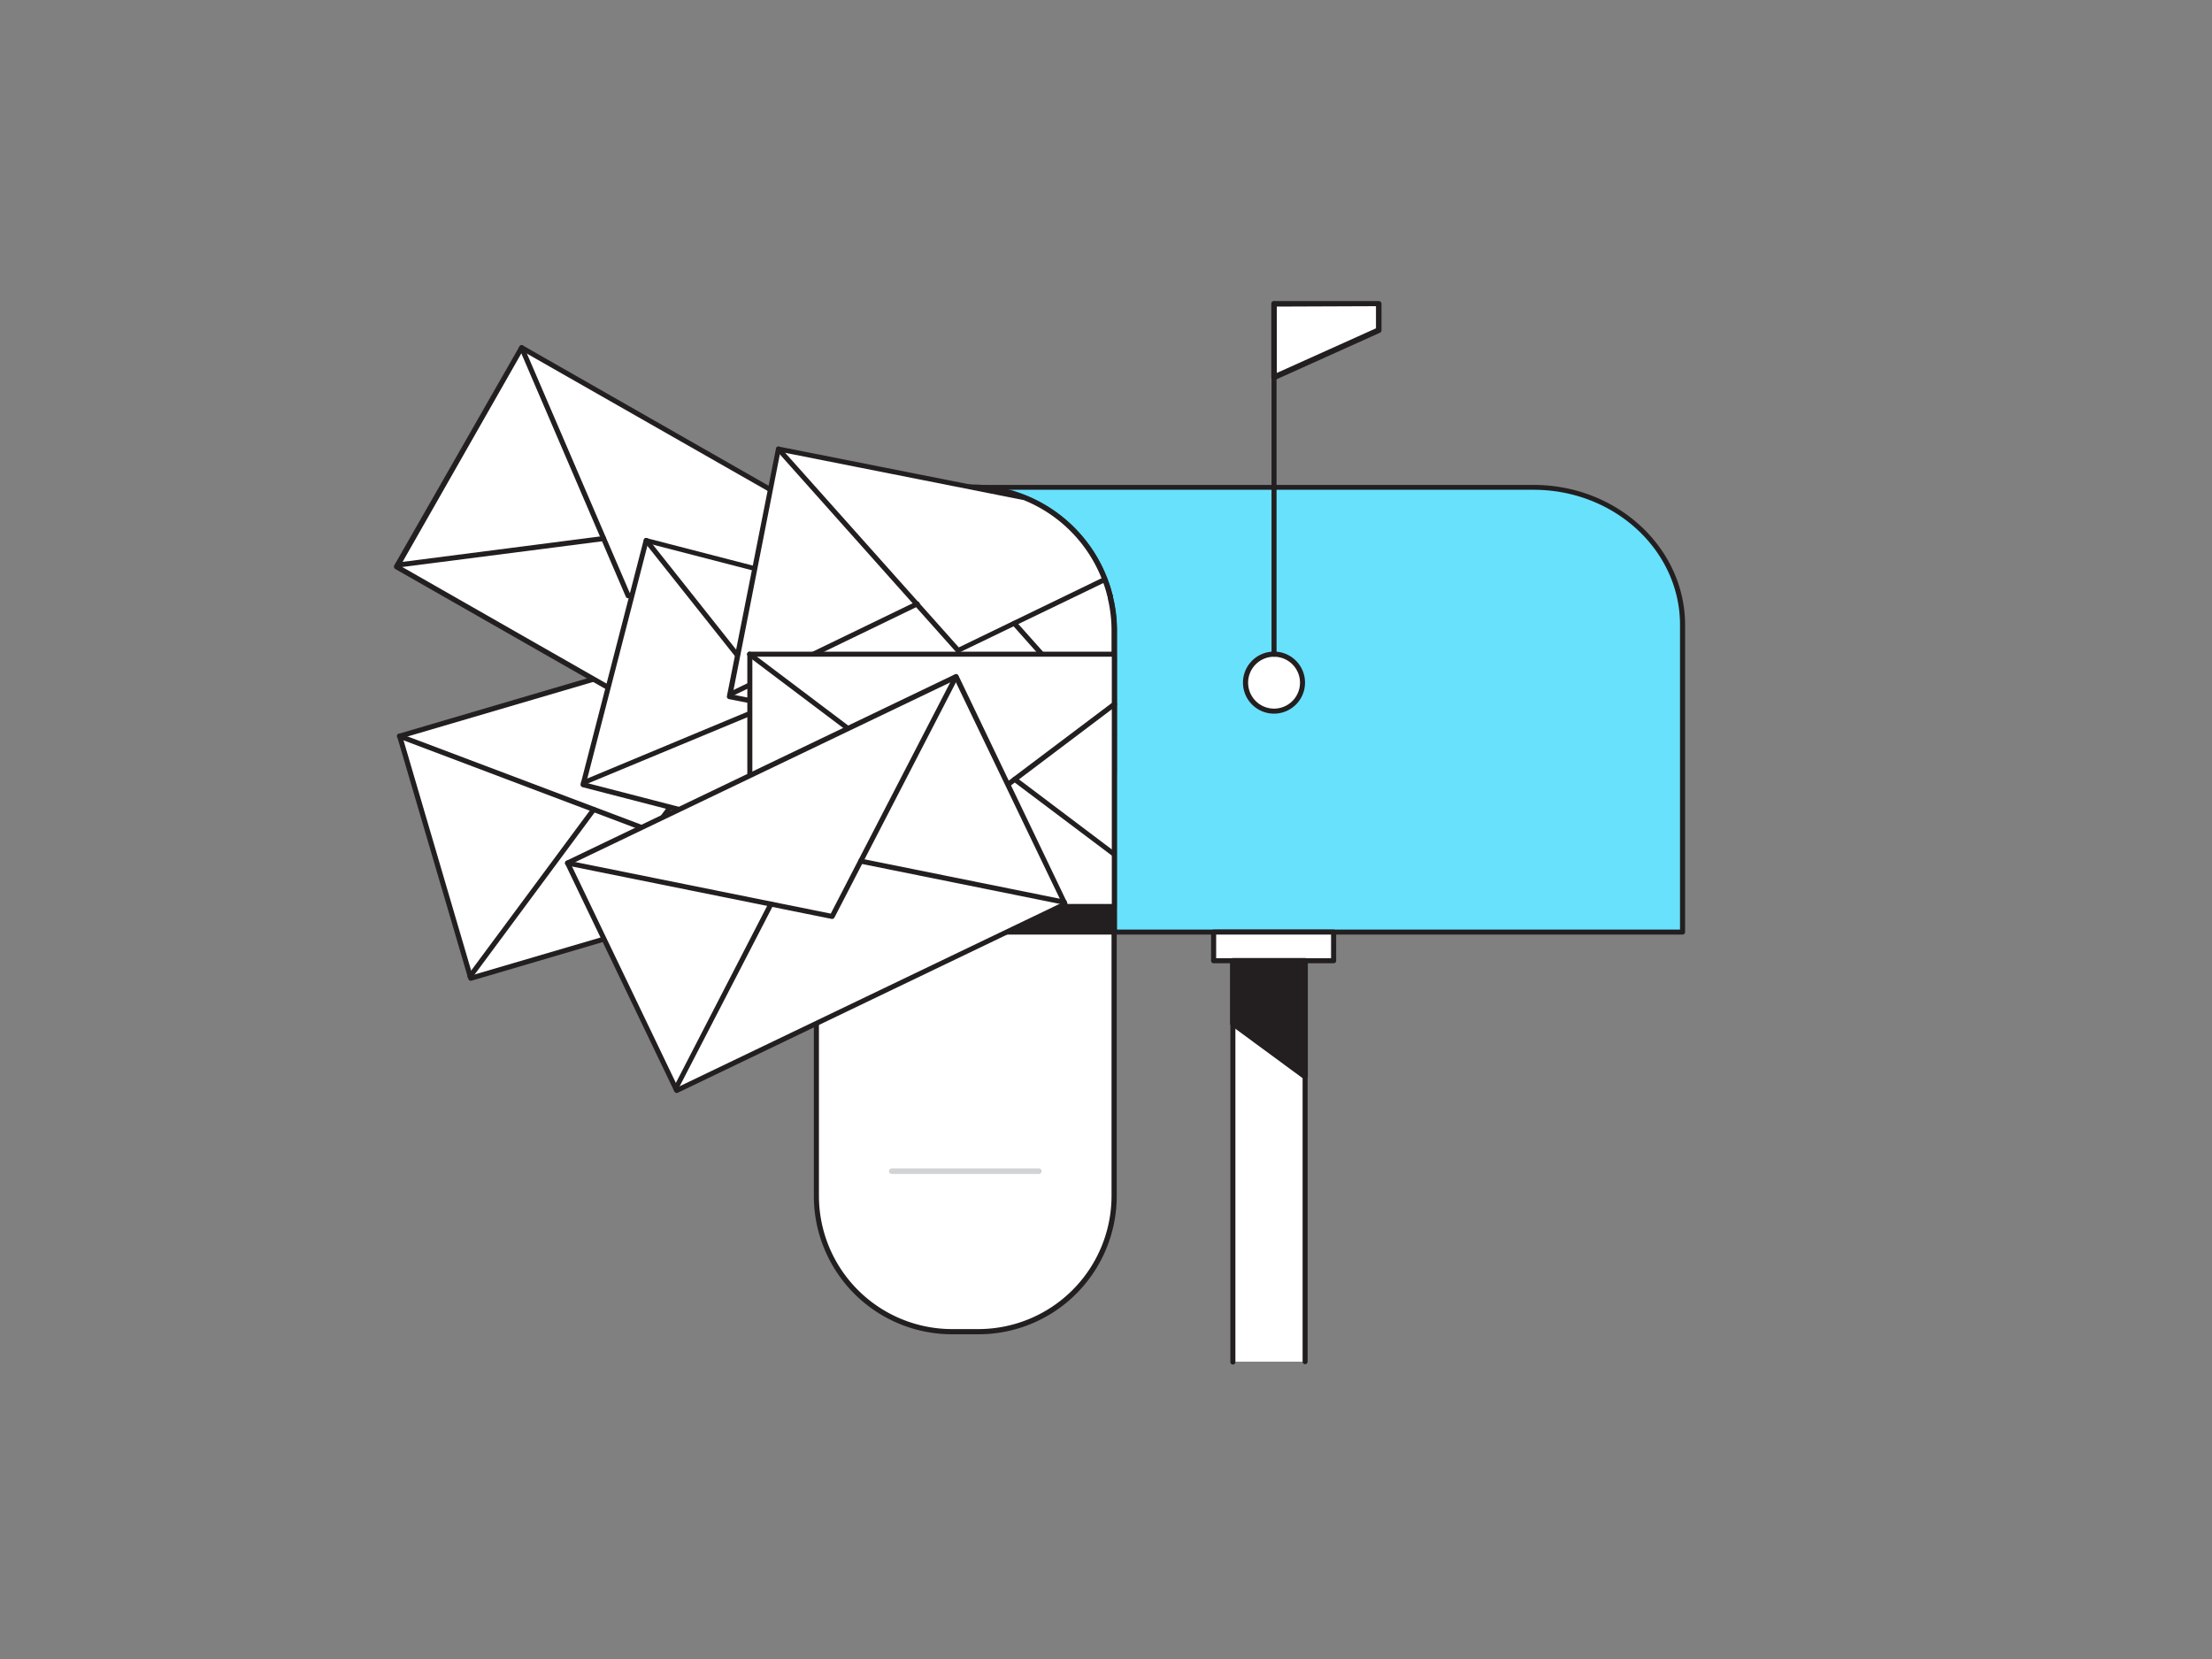 <svg xmlns="http://www.w3.org/2000/svg" viewBox="0 0 400 300"><rect x="0" y="0" width="400" height="300" fill="#808080" stroke="none"/><g id="_295_full_inbox_flatline" data-name="#295_full_inbox_flatline"><rect x="77.12" y="121.21" width="77.92" height="45.63" transform="translate(-35.89 38.56) rotate(-16.37)" fill="#fff"/><path d="M85.13,177.36a.46.46,0,0,1-.22-.06.53.53,0,0,1-.22-.27L71.83,133.25a.46.46,0,0,1,.31-.57l74.76-22a.46.46,0,0,1,.57.31l12.86,43.78a.41.41,0,0,1,0,.34.4.4,0,0,1-.27.22l-74.76,22ZM72.84,133.43l12.6,42.9,73.89-21.7-12.61-42.91Z" fill="#231f20"/><path d="M117.94,150.81a.45.45,0,0,1-.16,0L72.11,133.55a.46.46,0,1,1,.32-.86l45.35,17.12,28.89-38.93a.46.46,0,0,1,.73.55l-29.09,39.2A.46.46,0,0,1,117.94,150.81Z" fill="#231f20"/><path d="M159.79,155a.45.45,0,0,1-.16,0L124.5,141.74a.45.45,0,1,1,.32-.85L160,154.15a.44.44,0,0,1,.27.58A.45.45,0,0,1,159.79,155Z" fill="#231f20"/><path d="M85,177a.43.43,0,0,1-.28-.09.45.45,0,0,1-.09-.63L107,146.11a.45.45,0,1,1,.73.54L85.39,176.81A.44.44,0,0,1,85,177Z" fill="#231f20"/><rect x="77.9" y="79.19" width="77.92" height="45.63" transform="translate(65.92 -44.51) rotate(29.71)" fill="#fff"/><path d="M139.39,141.58a.46.46,0,0,1-.23-.06L71.49,102.9a.45.45,0,0,1-.22-.27.47.47,0,0,1,0-.35L93.93,62.65a.47.47,0,0,1,.63-.17l67.67,38.62a.45.45,0,0,1,.17.62l-22.61,39.63a.48.48,0,0,1-.28.22Zm-67-39.25,66.88,38.17,22.16-38.83L94.5,63.5Z" fill="#231f20"/><path d="M113.59,108.19a.47.47,0,0,1-.42-.28L93.91,63.06a.46.46,0,0,1,.24-.6.45.45,0,0,1,.6.24l19.13,44.53L162,101.05a.44.44,0,0,1,.51.39.45.45,0,0,1-.39.51l-48.42,6.23Z" fill="#231f20"/><path d="M139.58,141.26a.46.46,0,0,1-.42-.28l-14.82-34.51a.46.46,0,0,1,.24-.6.46.46,0,0,1,.6.24L140,140.62a.46.46,0,0,1-.24.6A.39.39,0,0,1,139.58,141.26Z" fill="#231f20"/><path d="M71.9,102.64a.46.46,0,0,1-.06-.91l37.25-4.8a.45.45,0,0,1,.51.39.47.47,0,0,1-.39.52L72,102.63Z" fill="#231f20"/><path d="M277.33,88.14H174.56v80.42h129.7V113C304.26,99.29,292.2,88.14,277.33,88.14Z" fill="#68e1fd"/><path d="M304.26,169H174.55a.46.46,0,0,1-.45-.46V88.14a.45.45,0,0,1,.45-.45H277.33c15.1,0,27.39,11.37,27.39,25.34v55.53A.47.47,0,0,1,304.26,169ZM175,168.1H303.8V113c0-13.47-11.87-24.43-26.47-24.43H175Z" fill="#231f20"/><path d="M201.48,114v54.53H147.62V114a25.71,25.71,0,0,1,6.82-17.51,25.83,25.83,0,0,1,19.07-8.38h2.3a25.91,25.91,0,0,1,24,16.65,23.23,23.23,0,0,1,.94,3,.07.07,0,0,1,0,0,1.29,1.29,0,0,1,.07.31A25.37,25.37,0,0,1,201.48,114Z" fill="#231f20"/><path d="M201.48,169.06H147.62a.5.5,0,0,1-.5-.5V114a26.4,26.4,0,0,1,26.39-26.39h2.3a26.42,26.42,0,0,1,24.44,17,22.83,22.83,0,0,1,.95,3h0a0,0,0,0,1,0,0,1.77,1.77,0,0,1,.08.4A25.14,25.14,0,0,1,202,114v54.53A.5.5,0,0,1,201.48,169.06Zm-53.36-1H201V114a24.8,24.8,0,0,0-.67-5.77,1.16,1.16,0,0,0-.05-.24.44.44,0,0,1,0-.1v0a23.49,23.49,0,0,0-.91-2.93A25.44,25.44,0,0,0,175.8,88.64h-2.29A25.35,25.35,0,0,0,148.12,114Z" fill="#231f20"/><path d="M147.63,168.56h53.85a0,0,0,0,1,0,0v47.72a24.54,24.54,0,0,1-24.54,24.54h-4.78a24.54,24.54,0,0,1-24.54-24.54V168.56a0,0,0,0,1,0,0Z" fill="#fff"/><path d="M176.94,241.28h-4.77a25,25,0,0,1-25-25V168.56a.47.47,0,0,1,.46-.46h53.85a.47.47,0,0,1,.46.46v47.72A25,25,0,0,1,176.94,241.28ZM148.09,169v47.26a24.1,24.1,0,0,0,24.08,24.08h4.77A24.1,24.1,0,0,0,201,216.28V169Z" fill="#231f20"/><path d="M187.86,212.29H161.25a.5.5,0,0,1-.5-.5.5.5,0,0,1,.5-.5h26.61a.5.5,0,0,1,.5.5A.5.5,0,0,1,187.86,212.29Z" fill="#d1d3d4"/><circle cx="230.39" cy="123.45" r="5.15" fill="#fff"/><path d="M230.39,129.05a5.61,5.61,0,1,1,5.6-5.6A5.61,5.61,0,0,1,230.39,129.05Zm0-10.29a4.69,4.69,0,1,0,4.69,4.69A4.69,4.69,0,0,0,230.39,118.76Z" fill="#231f20"/><path d="M230.39,118.76a.47.47,0,0,1-.46-.46V54.94a.46.46,0,0,1,.46-.45.45.45,0,0,1,.45.45V118.3A.46.46,0,0,1,230.39,118.76Z" fill="#231f20"/><polygon points="249.32 59.73 230.39 68.25 230.39 54.94 249.32 54.94 249.32 59.73" fill="#fff"/><path d="M230.39,68.75a.5.5,0,0,1-.27-.08.48.48,0,0,1-.23-.42V54.94a.5.5,0,0,1,.5-.5h18.93a.51.51,0,0,1,.5.5v4.78a.51.51,0,0,1-.3.46L230.59,68.7A.46.46,0,0,1,230.39,68.75Zm.5-13.31v12l17.93-8.07v-4Zm18.43,4.28h0Z" fill="#231f20"/><rect x="219.46" y="168.56" width="21.7" height="5.18" fill="#fff"/><path d="M241.16,174.19h-21.7a.46.46,0,0,1-.46-.45v-5.18a.47.47,0,0,1,.46-.46h21.7a.47.47,0,0,1,.46.46v5.18A.46.46,0,0,1,241.16,174.19Zm-21.24-.91H240.7V169H219.92Z" fill="#231f20"/><polyline points="222.95 246.23 222.95 173.74 236.01 173.74 236.01 246.23" fill="#fff"/><path d="M236,246.69a.46.46,0,0,1-.45-.46v-72H223.4v72a.46.46,0,1,1-.91,0V173.74a.45.45,0,0,1,.46-.46H236a.45.45,0,0,1,.46.46v72.49A.46.46,0,0,1,236,246.69Z" fill="#231f20"/><polygon points="192.3 117.22 192.21 117.57 189.67 127.4 187.16 137.09 186.35 140.2 184.36 147.89 180.97 161.01 180.96 161.05 180.87 161.39 133.59 149.16 130.55 148.38 118.9 145.37 105.44 141.88 105.53 141.51 116.86 97.71 129.39 100.95 141.9 104.18 156.27 107.91 185.69 115.51 192.22 117.2 192.3 117.22" fill="#fff"/><path d="M180.87,161.85h-.11l-75.44-19.51a.47.47,0,0,1-.33-.56l.1-.37,11.32-43.81a.53.53,0,0,1,.21-.28.43.43,0,0,1,.35,0l75.36,19.49a.57.57,0,0,1,.32.22.49.49,0,0,1,.1.36L184.8,148l-3.49,13.5A.45.45,0,0,1,180.87,161.85ZM106,141.56l74.55,19.28,11.21-43.29L117.18,98.26Z" fill="#231f20"/><path d="M147.22,136.39a.46.46,0,0,1-.36-.17L116.5,98a.46.46,0,0,1,.72-.57l30.14,38,44.77-18.59a.46.46,0,0,1,.35.85l-45.09,18.72A.47.47,0,0,1,147.22,136.39Z" fill="#231f20"/><path d="M181,161.48a.46.46,0,0,1-.35-.17L157.26,131.9a.46.46,0,0,1,.72-.57l23.35,29.41a.46.46,0,0,1-.07.65A.52.52,0,0,1,181,161.48Z" fill="#231f20"/><path d="M105.53,142a.45.45,0,0,1-.17-.87L140,126.69a.46.46,0,1,1,.35.85l-34.68,14.4A.57.57,0,0,1,105.53,142Z" fill="#231f20"/><path d="M201.48,114v25.72l-1.53-.29-11.46-2.27-11.65-2.32L165.9,132.7l-12.17-2.41-2.43-.48-.64-.13-3-.61-12-2.38-3.7-.73,2.23-11.3,1.71-8.61,4.93-24.85,35,6.94L185.3,90a25.9,25.9,0,0,1,14.48,14.76,23.23,23.23,0,0,1,.94,3h.09v.36A25.37,25.37,0,0,1,201.48,114Z" fill="#fff"/><path d="M201.48,140.21h-.08l-1.53-.29-68.06-13.5a.47.47,0,0,1-.29-.2.41.41,0,0,1-.07-.34l8.87-44.76a.46.46,0,0,1,.54-.36l44.53,8.83a26.38,26.38,0,0,1,14.82,15,25.76,25.76,0,0,1,.91,2.87.44.44,0,0,1,.14.3v.3a25.57,25.57,0,0,1,.69,5.93v25.72a.43.43,0,0,1-.17.35A.44.44,0,0,1,201.48,140.21Zm-69-14.61L201,139.2V114a24.83,24.83,0,0,0-.68-5.78.49.49,0,0,1,0-.12V108a.61.61,0,0,1-.07-.14,23,23,0,0,0-.91-2.93,25.41,25.41,0,0,0-14.23-14.5l-44-8.72Z" fill="#231f20"/><path d="M173.27,118.09a.47.47,0,0,1-.35-.15L140.43,81.5a.45.45,0,0,1,.68-.6l32.27,36.17,26.2-12.69a.48.48,0,0,1,.62.21.47.47,0,0,1-.22.62L173.46,118A.45.45,0,0,1,173.27,118.09Z" fill="#231f20"/><path d="M201.48,133.45a.47.47,0,0,1-.34-.16L183.06,113a.46.46,0,0,1,.68-.61l18.08,20.27a.45.45,0,0,1,0,.64A.47.47,0,0,1,201.48,133.45Z" fill="#231f20"/><path d="M132,126.05a.45.45,0,0,1-.41-.26.46.46,0,0,1,.21-.61l33.8-16.36a.46.46,0,1,1,.4.82L132.17,126A.37.37,0,0,1,132,126.05Z" fill="#231f20"/><rect x="135.6" y="118.3" width="65.89" height="45.63" fill="#fff"/><path d="M201.48,164.39H135.6a.47.47,0,0,1-.46-.46V118.3a.46.46,0,0,1,.46-.46h65.88a.45.45,0,0,1,.46.46v45.63A.46.46,0,0,1,201.48,164.39Zm-65.43-.92h65V118.75h-65Z" fill="#231f20"/><path d="M174.55,148.16a.47.47,0,0,1-.28-.09l-39-29.4a.45.45,0,0,1-.14-.19.37.37,0,0,1-.05-.18.45.45,0,0,1,.46-.46h0a.47.47,0,0,1,.34.15l38.61,29.14L201.21,127a.46.46,0,1,1,.55.73l-26.94,20.33A.46.46,0,0,1,174.55,148.16Zm-39-29.85h0Z" fill="#231f20"/><path d="M201.48,154.92a.46.46,0,0,1-.27-.09l-18-13.54a.46.46,0,0,1-.09-.64.45.45,0,0,1,.64-.09l17.95,13.54a.46.46,0,0,1-.28.82Z" fill="#231f20"/><path d="M135.59,164a.46.46,0,0,1-.27-.82l30-22.63a.46.46,0,0,1,.55.73l-30,22.63A.49.49,0,0,1,135.59,164Z" fill="#231f20"/><rect x="108.67" y="136.95" width="77.92" height="45.63" transform="translate(-54.59 79.6) rotate(-25.64)" fill="#fff"/><path d="M122.37,197.65a.46.46,0,0,1-.41-.26l-19.74-41.14a.47.47,0,0,1,0-.35.49.49,0,0,1,.23-.26l70.25-33.71a.46.46,0,0,1,.61.22L193,163.28a.47.47,0,0,1,0,.35.45.45,0,0,1-.23.26L122.57,197.6A.49.49,0,0,1,122.37,197.65Zm-19.13-41.38,19.34,40.31L192,163.26,172.67,123Z" fill="#231f20"/><path d="M150.48,166.17h-.09l-47.85-9.66a.45.45,0,0,1-.36-.53.45.45,0,0,1,.54-.36l47.51,9.59,22.25-43.07a.46.46,0,0,1,.81.42l-22.4,43.37A.45.45,0,0,1,150.48,166.17Z" fill="#231f20"/><path d="M192.46,163.6h-.09l-36.81-7.43a.46.46,0,0,1-.36-.54.45.45,0,0,1,.54-.36l36.81,7.43a.46.46,0,0,1-.09.91Z" fill="#231f20"/><path d="M122.21,197.31a.54.54,0,0,1-.21-.05.46.46,0,0,1-.2-.62L139,163.28a.47.47,0,0,1,.62-.2.47.47,0,0,1,.2.62l-17.24,33.36A.45.45,0,0,1,122.21,197.31Z" fill="#231f20"/><polygon points="222.95 185.06 236.01 194.67 236.01 173.74 222.95 173.74 222.95 185.06" fill="#231f20"/><path d="M236,195.17a.5.5,0,0,1-.29-.09l-13.07-9.61a.51.51,0,0,1-.2-.4V173.74a.5.5,0,0,1,.5-.5H236a.5.5,0,0,1,.5.5v20.93a.49.49,0,0,1-.27.45A.46.46,0,0,1,236,195.17Zm-12.56-10.36,12.06,8.88V174.24H223.45Z" fill="#231f20"/></g></svg>